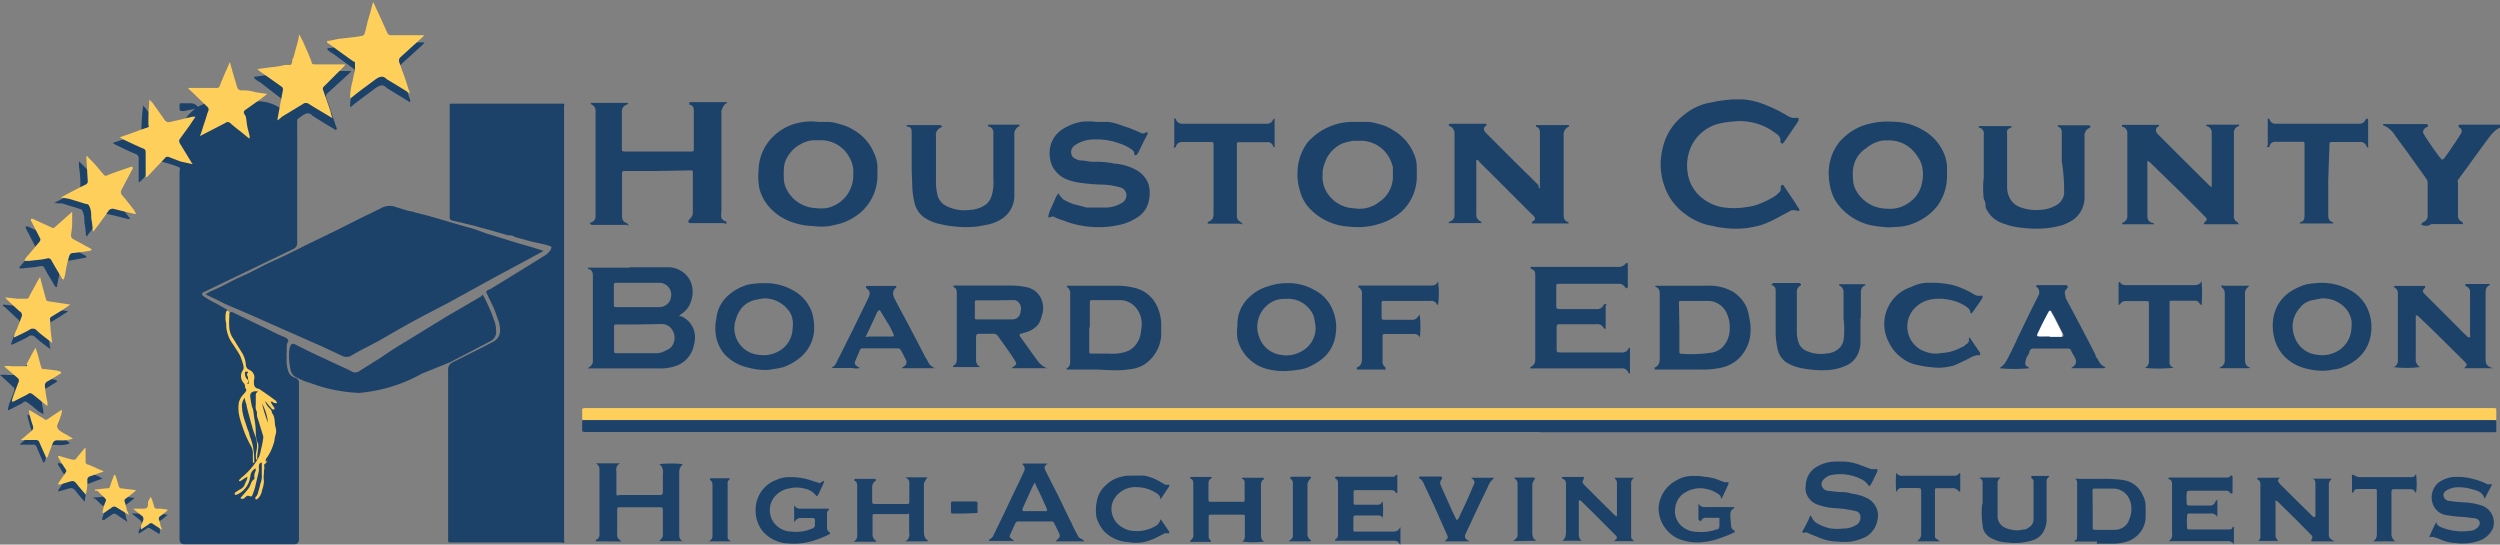 <svg xmlns="http://www.w3.org/2000/svg" viewBox="0 0 128.53 28">
  <rect x="0" y="0" width="128.53" height="28" fill="#808080" stroke="none"/>
  <rect x="0.27" width="128" height="28" fill="none"/>
  <path d="M7.34,5.42l.15.15.6.86a.3.3,0,0,0,.39.12L9,6.43l.57-.12h.16l-.3.44-.51.71a.18.18,0,0,0,0,.2l.61,1v.07m0,0h0l-.57-.23-.67-.2c-.09,0-.13,0-.17.08-.21.21-.41.42-.61.64a2.88,2.88,0,0,1-.29.3c-.1.09-.06,0-.09.06V8.18a.24.24,0,0,0-.17-.27c-.33-.13-.66-.3-1-.46l-.17-.1.68-.23.68-.25c.1,0,.11-.09.12-.17a11.17,11.17,0,0,1,.09-1.28Z" transform="translate(0 0)" fill="#1c4269"/>
  <path d="M2.78,10.44,4,9.8a.19.19,0,0,0,.13-.23,5,5,0,0,0-.07-1V8.29l.4.4L5,9.25a.17.17,0,0,0,.19,0C5.59,9.1,6,9,6.38,8.83h.1a.17.17,0,0,1,0,.1c-.18.36-.37.71-.56,1.06a.26.26,0,0,0,0,.27c.22.26.43.53.63.8l.15.2H6.58l-.75-.19L5.5,11a.24.24,0,0,0-.27.11c-.24.35-.49.68-.74,1v.06l-.07-.07h0a4.48,4.48,0,0,0-.08-.64c0-.21,0-.39-.08-.57s-.13-.13-.22-.17l-.84-.26Z" transform="translate(0 0)" fill="#1c4269"/>
  <path d="M3.44,11.25v.66a4.6,4.6,0,0,1-.06.52c0,.12,0,.17.13.23l.93.51c0,.09-.1.09-.17.1l-.71.13H3.47c-.25,0-.25.09-.32.33s-.09.35-.13.52-.06.33-.1.51c-.1,0-.13-.11-.17-.18-.16-.27-.33-.53-.47-.81a.16.16,0,0,0-.18-.09l-.3.05-.66.07H1v-.07s.07-.07.1-.11c.22-.26.44-.53.67-.79a.21.21,0,0,0,0-.24l-.44-.85a.17.17,0,0,1,0-.1h.09l.94.43h.2c.26-.24.53-.47.8-.7Z" transform="translate(0 0)" fill="#1c4269"/>
  <path d="M.16,15.66l.64.06h.46a.13.13,0,0,0,.12-.08l.47-.88.1-.17c.08.33.16.62.24.91a2.17,2.17,0,0,0,.07.24c0,.08.1.1.19.12L3.51,16,3,16.33l-.45.27c-.09,0-.09.11-.07.19a.42.42,0,0,1,0,.16,8.73,8.73,0,0,0,.11,1l-.24-.18a5.75,5.75,0,0,1-.54-.44.27.27,0,0,0-.39,0c-.25.14-.51.25-.77.38H.56l.15-.43L1,16.66a.21.21,0,0,0-.09-.25l-.68-.64h0A.08.08,0,0,1,.16,15.66Z" transform="translate(0 0)" fill="#1c4269"/>
  <path d="M2.94,19.62c-.24.14-.46.29-.7.42a.21.21,0,0,0-.13.24,5.86,5.86,0,0,0,.12.84v.18L2,21.16c-.17-.14-.35-.29-.53-.42s-.18-.13-.34,0l-.69.35H.41V21l.06-.23c.09-.23.18-.44.26-.67a.17.17,0,0,0-.06-.21l-.56-.52L0,19.28a1.27,1.27,0,0,1,.39,0H1a.16.16,0,0,0,.13-.11c.16-.28.3-.56.48-.85l.13.46c.05.17.09.36.15.53a.27.27,0,0,0,.16.1,1.67,1.67,0,0,1,.66.09.66.66,0,0,1,.2.06Z" transform="translate(0 0)" fill="#1c4269"/>
  <path d="M3.6,22.79a1.39,1.39,0,0,1-.64.09H2.74a.24.24,0,0,0-.15.09c-.09.18-.15.36-.22.54a1.13,1.13,0,0,1-.08.24.1.1,0,0,0-.08.06v-.07l-.35-.81a.17.17,0,0,0-.13-.07H1l.51-.43a.26.26,0,0,0,.09-.36h0c-.06-.2-.12-.4-.17-.6a.43.43,0,0,1,0-.16c.28.17.54.32.78.48h.17l.73-.49v.12a4.61,4.61,0,0,1-.2.63c-.08.18,0,.26.12.35S3.38,22.61,3.6,22.79Z" transform="translate(0 0)" fill="#1c4269"/>
  <path d="M5.27,24.6l-.73.27c-.07,0-.1.08-.1.17a5.39,5.39,0,0,1-.09.76c-.15-.18-.3-.35-.43-.52s-.2-.23-.46-.14L3,25.27H3V25.2l.32-.48c.1-.14.1-.14,0-.29s-.23-.37-.34-.55V23.8H3c.24.06.48.14.72.19,0,0,.11,0,.15-.07l.35-.43.11-.13v.7a.15.15,0,0,0,.12.17l.63.27Z" transform="translate(0 0)" fill="#1c4269"/>
  <path d="M6.55,26.83,6,26.46a.18.18,0,0,0-.25,0l-.39.27h-.1a.17.17,0,0,1,0-.1c.06-.18.12-.35.17-.54A.17.17,0,0,0,5.31,26c-.07,0-.28-.24-.43-.37H4.81v-.06a1.75,1.75,0,0,0,.55-.06c.19-.06.2,0,.26-.2a3.63,3.63,0,0,1,.15-.39.28.28,0,0,1,.09-.1c.06.19.12.38.17.56a.16.16,0,0,0,.15.13l.73.09a.86.86,0,0,1-.14.13l-.4.31c-.06,0-.06.08,0,.16a1.81,1.81,0,0,1,.11.42C6.52,26.71,6.52,26.74,6.55,26.83Z" transform="translate(0 0)" fill="#1c4269"/>
  <path d="M8.2,27.46l-.49-.3a.11.11,0,0,0-.14,0l0,0-.44.28v-.15A1.64,1.64,0,0,0,7.27,27a.22.22,0,0,0-.07-.26l-.43-.34h.5c.19,0,.22,0,.28-.2a.17.17,0,0,1,0-.1l.15-.3c.06.17.12.33.16.49a.14.14,0,0,0,.16.12h.25l.35.06c-.15.12-.27.23-.39.31s-.12.11-.07.22a1.63,1.63,0,0,1,.07.3Z" transform="translate(0 0)" fill="#1c4269"/>
  <path d="M21.07,5.25l-1.19-.73h0c-.19-.21-.36-.13-.56,0-.42.32-.86.62-1.31,1a1.22,1.22,0,0,1,0-.27,3.6,3.6,0,0,1,.12-.64A5.09,5.09,0,0,1,18.27,4V3.65a.21.21,0,0,0-.08-.11c-.35-.26-.71-.51-1.05-.77a1.61,1.61,0,0,1-.3-.21V2.47s.06,0,.1,0l.47-.07.7-.08.54-.07a.2.2,0,0,0,.11-.11q.09-.3.15-.6l.18-.61a2.62,2.62,0,0,1,.12-.46c.13.3.26.57.38.83s.23.52.35.77a.19.19,0,0,0,.2.11h1.69l-.11.13-1.1,1a.22.22,0,0,0-.08.24c.07.22.16.45.24.68s.16.46.23.7a2,2,0,0,1,.08.22S21.09,5.25,21.07,5.25Z" transform="translate(0 0)" fill="#1c4269"/>
  <path d="M17.27,6.69c-.4-.24-.8-.48-1.19-.73h0c-.19-.21-.36-.14-.56,0-.42.32-.86.62-1.31,1a1.22,1.22,0,0,1,0-.27A3.6,3.6,0,0,1,14.33,6l.12-.53a2,2,0,0,0,0-.35A.15.15,0,0,0,14.37,5l-1-.77a1.61,1.61,0,0,1-.3-.21V3.94s.06,0,.09,0l.47-.07.71-.08.53-.07A.22.22,0,0,0,15,3.61c.06-.2.1-.4.15-.6s.11-.41.17-.61.08-.28.12-.46l.38.83.35.77a.2.2,0,0,0,.21.11h1.68l-.11.13-1.1,1a.22.22,0,0,0-.08.24c.08.22.17.45.24.68s.16.46.23.7a2,2,0,0,1,.08.22Z" transform="translate(0 0)" fill="#1c4269"/>
  <path d="M12,16.15l-.44-.24a7.14,7.14,0,0,0,0,2.26L12,21l-.23,2.88L11.44,26l2.19.62,1.2-1.89.3-4.59L12.84,17.9Z" transform="translate(0 0)" fill="#fecf5b"/>
  <path d="M13.66,23.74a.3.3,0,0,1,.09-.25,2.48,2.48,0,0,0,.3-.63c.08-.22.06-.32.11-.48a.66.66,0,0,0,0-.44c-.06-.24,0-.5-.18-.71,0-.14-.1-.21-.18-.3a.76.76,0,0,1-.17-.32h0c.1.12.2.25.31.37a.23.23,0,0,0,.07.07h.1s0-.06,0-.08a2.14,2.14,0,0,1-.2-.32H14s.07.07.11.07a.33.33,0,0,0,.14,0,.75.75,0,0,0-.07-.12c-.25-.18-.49-.36-.75-.53a.51.51,0,0,0-.16-.09.24.24,0,0,1-.21-.26.61.61,0,0,1,0-.19.42.42,0,0,0-.23-.51h0a.29.29,0,0,1-.19-.27,1.39,1.39,0,0,0-.24-.68L12,17.42a1.09,1.09,0,0,1-.21-.55,4.18,4.18,0,0,1,0-.61v-.12c0-.11.08-.12.18-.08l1.76.85c.27.14.53.27.8.38a.61.61,0,0,1,.26.15.12.12,0,0,1,0,.16.59.59,0,0,0-.05.19v.32a1.22,1.22,0,0,0,0,.27,1.5,1.5,0,0,0,0,.3,1.57,1.57,0,0,0,.09.43.5.5,0,0,0,.34.31.27.27,0,0,1,.2.29v8c0,.19-.07.27-.27.27H9.52c-.22,0-.29-.07-.29-.3V8.89c0-.19,0-.18.17-.12l1.11.41h.07c.1,0,.13,0,.09-.13l-.15-.26-.61-1c-.07-.11-.07-.12.05-.18l.71-.37.84-.44c.17-.09.18-.1.32,0,.33.26.65.54,1,.8l.44.45.12.05V7.92a.17.17,0,0,0,0-.1c-.06-.28-.13-.56-.18-.84s0-.33-.08-.5A4.54,4.54,0,0,0,13,6c0-.08,0-.1.07-.13s.25-.19.38-.28l.26-.17a.22.22,0,0,1,.16,0l.07.07v.07l-.12.63a.74.74,0,0,1-.07.38,1.26,1.26,0,0,0-.08.43c0,.14,0,.09,0,.13h.1l1.29-.92h.07a.12.12,0,0,1,0-.15.11.11,0,0,1,.15,0v6.41a.33.33,0,0,1-.2.33l-2.26,1.09L10.51,15c-.17.08-.17.14,0,.26a4.71,4.71,0,0,0,.62.35l.5.29c.06,0,.06.06,0,.11a1.34,1.34,0,0,0,0,.63v.15a1.8,1.8,0,0,0,.37.94c.11.18.24.36.34.55a3.05,3.05,0,0,1,.17.51.37.37,0,0,1,0,.21.53.53,0,0,0,0,.67.31.31,0,0,1,.09.26h0c.14.15,0,.24-.07.33a1,1,0,0,0-.25.43,1.88,1.88,0,0,0,0,.58,3.59,3.59,0,0,0,.12.47c.07.22.15.45.24.66a5.85,5.85,0,0,0,.28.56.76.76,0,0,1,.08.39v.44h.07a.71.71,0,0,0,0-.15,3.84,3.84,0,0,0-.08-.76,3.53,3.53,0,0,0-.15-.46,1.28,1.28,0,0,0-.11-.35l-.19-.58a3.15,3.15,0,0,1-.09-.42V21a.69.69,0,0,1,.13-.55,1.21,1.21,0,0,0,.09.34c0,.1.11.47.17.7s.06.24.1.36a4.68,4.68,0,0,0,.17.53,1.33,1.33,0,0,1,.06.86,1.27,1.27,0,0,0,0,.39v0h.05a.38.38,0,0,0,0-.15l.06-.48v-.16a1.56,1.56,0,0,1-.13-.64,3.7,3.7,0,0,0-.07-.66,3.64,3.64,0,0,1-.05-.74.21.21,0,0,1,0-.11,2.9,2.9,0,0,0,.16.61c.05.21.13.41.19.63l.15.49a.24.24,0,0,1,0,.12,3.82,3.82,0,0,1-.11.55,1.62,1.62,0,0,1-.12.43,3.53,3.53,0,0,1-.63.81c-.09.1-.21.18-.31.28l-.07.07v.05a.09.09,0,0,0,.07,0l.22-.14.14-.08c0,.14-.09.27-.14.4a.43.43,0,0,1-.22.24,2.9,2.9,0,0,0-.29.19v.1s.06,0,.08,0a1.16,1.16,0,0,0,.68-.75l.06-.31a.5.5,0,0,1,.25-.3.33.33,0,0,1,0,.14.54.54,0,0,0-.06.33v.08c-.18.1-.18.3-.28.45a4.82,4.82,0,0,1-.36.43l-.08.1a.15.15,0,0,0,.2,0l.14-.12h.07c.07,0,.13.08.19,0a3.57,3.57,0,0,0,.16-.46c.06-.28.13-.54.19-.82v-.18c0-.12,0-.22.15-.25v.65a.89.89,0,0,1-.07.42,3.74,3.74,0,0,1-.12.45.4.4,0,0,1-.14.26v.11h.09a.75.75,0,0,0,.25-.46,1.58,1.58,0,0,0,.1-.48,1.15,1.15,0,0,1,0-.37v-.17a.48.48,0,0,0,0-.29C13.79,23.69,13.79,23.69,13.66,23.74Z" transform="translate(0 0)" fill="#1c4269"/>
  <path d="M9.21,7.21a2,2,0,0,1,2-2h2.06a2,2,0,0,1,2,2V8.29a2,2,0,0,1-2,2H11.21a2,2,0,0,1-2-2Z" transform="translate(0 0)" fill="#1c4269"/>
  <path d="M79.14,21.6H30.2c-.28,0-.27,0-.27-.13v-.42s0-.07.13-.07h98c.33,0,.27,0,.28.14v.41c0,.07,0,.07-.13.07Z" transform="translate(0 0)" fill="#fecf5b"/>
  <path d="M79.14,22.21H30.2c-.28,0-.27,0-.27-.13v-.41c0-.05,0-.07.13-.07h98c.33,0,.27,0,.28.14v.41c0,.06,0,.07-.13.07H79.14Z" transform="translate(0 0)" fill="#1c4269"/>
  <path d="M29,27.66V5.42A.08.08,0,0,0,29,5.33h-5.8c-.06,0-.08,0-.08.08v5.7c0,.15,0,.19.14.23l.26.06.9.22.32.09.41.11.39.11.58.17a.57.57,0,0,1,.37.09l.87.24.69.15h0l.21.07s.09,0,.09.08a.48.48,0,0,1-.13.23,1,1,0,0,1-.25.2l-.16.1h0l-1,.62-1.63,1A.23.23,0,0,0,25,15c0,.06.06.14.09.22s.21.42.3.63.18.48.26.72a1.52,1.52,0,0,1,.06.42.64.64,0,0,1-.32.56c-.36.19-.72.38-1.09.56l-1,.5a.42.42,0,0,0-.26.45v8.71c0,.09,0,.12.13.12h5.68C29.07,27.91,29,28,29,27.66Z" transform="translate(0 0)" fill="#1c4269"/>
  <path d="M10.56,15.13l.26-.15c.38-.15.73-.34,1.1-.53s.51-.24.77-.36l1-.51,1-.46c.34-.17.69-.34,1-.5l1.67-.81,1.11-.56,1.11-.54a.92.92,0,0,1,.56-.12,1.11,1.11,0,0,1,.26.07l.59.18a1.89,1.89,0,0,1,.38.09l.59.15.67.19.6.18.56.16.6.17L25,12l.56.17.57.18.59.18.57.16.66.21-2.65,1.43-2.2,1.21c-.54.29-1.09.56-1.62.85-.69.37-1.36.76-2,1.13-.48.26-1,.51-1.45.78a.47.47,0,0,1-.43,0l-1.09-.51-1.91-.84-1.69-.75-1.35-.58C11.21,15.44,10.9,15.29,10.56,15.13Z" transform="translate(0 0)" fill="#1c4269"/>
  <path d="M33.82,8.79H32.2c-.22,0-.22,0-.22.23v2c0,.2,0,.37.25.45l.07.09c.07.09-.07,0-.1,0H30.44a.12.12,0,0,1-.1-.06c0-.06,0-.06.07-.07a.34.34,0,0,0,.21-.34V5.71a.34.34,0,0,0-.22-.34.1.1,0,0,0-.06-.08h1.95s0,.09-.09.1a.35.35,0,0,0-.23.35V7.62c0,.12,0,.17.16.17h3.33c.21,0,.21,0,.21-.2V5.75c0-.17,0-.33-.23-.37l0-.07c0-.07,0-.06.09-.06h1.87a.46.46,0,0,1-.12.1.79.79,0,0,0-.19.36.24.24,0,0,0,0,.12v5.05a.91.91,0,0,0,0,.33.35.35,0,0,0,.18.16.07.07,0,0,1,.07.1c0,.1-.07,0-.11,0H35.46a.13.13,0,0,1-.07-.06s0-.07,0-.07.23-.2.23-.39V8.93c0-.17,0-.17-.16-.17Z" transform="translate(0 0)" fill="#1c4269"/>
  <path d="M89.1,5.11h.49a3.42,3.42,0,0,1,.9.18,7.17,7.17,0,0,1,1.4.66.81.81,0,0,0,.27.11h.31v.13a1.64,1.64,0,0,1-.14.22l-.59.87s-.09.11-.11.11a.13.13,0,0,1-.09-.16c0-.23-.17-.32-.32-.43a3,3,0,0,0-1.49-.56,2.26,2.26,0,0,0-.52,0,4.79,4.79,0,0,0-.76.1,2.13,2.13,0,0,0-.8.35,2.17,2.17,0,0,0-.77,1,2.41,2.41,0,0,0-.11,1.22,2,2,0,0,0,.7,1.24,2.34,2.34,0,0,0,1,.49,3.83,3.83,0,0,0,1.35,0,2.53,2.53,0,0,0,.76-.21,4.65,4.65,0,0,0,.63-.32,1.64,1.64,0,0,0,.25-.21.22.22,0,0,0,.09-.22c0-.07,0-.16.08-.17s.09.06.12.11l.47.69.22.35a.21.21,0,0,1,.06.1.11.11,0,0,1,0,.08h-.08s-.24-.08-.37,0l-.75.4a4.59,4.59,0,0,1-.79.34c-.21.06-.44.1-.66.14a4.9,4.9,0,0,1-1.21,0,4.1,4.1,0,0,1-.61-.11,2.52,2.52,0,0,1-.54-.14,3.07,3.07,0,0,1-.76-.4,3,3,0,0,1-.8-.79,2.91,2.91,0,0,1-.37-.75,3.33,3.33,0,0,1-.18-1.25,4.14,4.14,0,0,1,.17-.92,3,3,0,0,1,1.06-1.48,3,3,0,0,1,1-.53c.21-.06.42-.09.63-.14A8.08,8.08,0,0,1,89.1,5.11Z" transform="translate(0 0)" fill="#1c4269"/>
  <path d="M15.13,19.34a3.49,3.49,0,0,0,.82.35,8.08,8.08,0,0,0,2.52.51,8.06,8.06,0,0,0,3.24-1l1.41-.57s1.42-.73,2.11-1.1a.52.52,0,0,0,.27-.36.81.81,0,0,0,0-.22,1.27,1.27,0,0,0-.09-.47c-.06-.14-.08-.23-.14-.38-.13-.31-.23-.53-.36-.79s-.09-.12-.21-.05l-1.72,1-1.79,1.1c-.53.32-1.05.63-1.57,1l-1.15.72a.36.36,0,0,1-.42,0,4,4,0,0,0-.42-.2L16,18.12l-.84-.42a.16.16,0,0,0-.22.05v0a1.34,1.34,0,0,0-.07.27,3.38,3.38,0,0,0,.07,1A.57.57,0,0,0,15.13,19.34Z" transform="translate(0 0)" fill="#1c4269"/>
  <path d="M32.37,13.74h2a1.27,1.27,0,0,1,1.15.77,1.44,1.44,0,0,1,0,1,1.19,1.19,0,0,1-.52.65.39.39,0,0,0-.08.1l.1,0a1.17,1.17,0,0,1,.66.73,1.26,1.26,0,0,1,0,.72,1.42,1.42,0,0,1-.29.65,1.38,1.38,0,0,1-.58.43,2.44,2.44,0,0,1-1,.15H30.22l.12-.1a.33.33,0,0,0,.14-.24V14.24c0-.18,0-.33-.2-.41s0,0-.06-.07h2.16Zm.47,2.94H31.73c-.15,0-.16,0-.16.17V18c0,.14,0,.16.16.16h2.06a1.19,1.19,0,0,0,.48-.16.59.59,0,0,0,.38-.43.73.73,0,0,0-.09-.61.61.61,0,0,0-.56-.3Zm0-.89h1.07a.65.65,0,0,0,.4-.16.52.52,0,0,0,.18-.33.6.6,0,0,0-.14-.56.62.62,0,0,0-.48-.2H31.72c-.14,0-.16,0-.16.16v.92c0,.15,0,.17.17.17Z" transform="translate(0 0)" fill="#1c4269"/>
  <path d="M110.76,11.53H109.1s0-.07.05-.09a.35.35,0,0,0,.22-.37V6.89a.34.34,0,0,0-.2-.36h-.07V6.42H111a.09.09,0,0,1,0,.07c-.23.09-.18.29-.05.42l1,1,1.66,1.65h0l.1.06V6.81a.33.33,0,0,0-.21-.31.07.07,0,0,1-.07-.09h1.7s0,.07-.06.08a.36.36,0,0,0-.22.38v4.21a.32.32,0,0,0,.2.35.12.12,0,0,0,.08.1h-1.82v-.07h0c.19-.17.19-.19,0-.38l-1-1-1.27-1.24c-.19-.18-.36-.36-.55-.53,0,0-.06-.06-.09,0s0,0,0,.08V11c0,.21,0,.39.26.46C110.69,11.44,110.71,11.48,110.76,11.53Z" transform="translate(0 0)" fill="#1c4269"/>
  <path d="M79.17,9.7V6.88c0-.17,0-.3-.2-.37h0V6.43h1.69a.11.11,0,0,1,0,.08.44.44,0,0,0-.27.47v4c0,.19,0,.38.25.44h0v.07H78.76l0-.06c0-.06.18-.09.16-.19a.41.41,0,0,0-.15-.21l-2-2-.72-.71L76,8.23H75.9V11a.36.36,0,0,0,.22.38l.06.09H74.46a.28.28,0,0,1,.1-.09.33.33,0,0,0,.22-.35V6.86a.4.4,0,0,0-.26-.38l-.06-.06.09-.06h1.87v.09h0c-.17.12-.18.22,0,.41l1.5,1.5c.4.39.8.78,1.19,1.18C79.07,9.61,79.11,9.63,79.17,9.7Z" transform="translate(0 0)" fill="#1c4269"/>
  <path d="M42.09,6.27h.58a3,3,0,0,1,.5.11,2.34,2.34,0,0,1,.71.3,2.43,2.43,0,0,1,1.06,1.2,1.75,1.75,0,0,1,.17.67v.37A2.51,2.51,0,0,1,44,11.11a2.91,2.91,0,0,1-.75.37c-.19.06-.39.09-.58.14a3.32,3.32,0,0,1-.89,0,3.39,3.39,0,0,1-1-.18,2.78,2.78,0,0,1-1.27-.84,2.33,2.33,0,0,1-.46-.88A3,3,0,0,1,39,8.78a2.47,2.47,0,0,1,.69-1.7,2.69,2.69,0,0,1,1-.66A3,3,0,0,1,42.09,6.27Zm1.78,2.66a1.37,1.37,0,0,0-.14-.72,1.68,1.68,0,0,0-1.42-1h-.45a1.41,1.41,0,0,0-.67.19,1.54,1.54,0,0,0-.62.54,1.3,1.3,0,0,0-.27.75,4.34,4.34,0,0,0,0,.51,1.22,1.22,0,0,0,.09.42,1.76,1.76,0,0,0,1.55,1.08,2.44,2.44,0,0,0,.54,0A1.71,1.71,0,0,0,43.87,9Z" transform="translate(0 0)" fill="#1c4269"/>
  <path d="M69.83,6.27h.58a3.11,3.11,0,0,1,.49.11,2.18,2.18,0,0,1,.7.3,2.52,2.52,0,0,1,1.08,1.2,1.73,1.73,0,0,1,.16.67c0,.16,0,.33,0,.49A2.46,2.46,0,0,1,72,10.93a3.11,3.11,0,0,1-1,.55,3.69,3.69,0,0,1-1.65.17,3,3,0,0,1-2.08-1,2.1,2.1,0,0,1-.44-.85,2.81,2.81,0,0,1-.12-1,2.65,2.65,0,0,1,.5-1.46,3.11,3.11,0,0,1,2.54-1.07ZM71.61,9V8.59a2.06,2.06,0,0,0-.12-.35,1.68,1.68,0,0,0-1.43-1h-.51a3.43,3.43,0,0,0-.46.11,1.49,1.49,0,0,0-.51.31,1.59,1.59,0,0,0-.47.72A1.54,1.54,0,0,0,68,8.8V9a.81.81,0,0,0,0,.22,1.58,1.58,0,0,0,.09.42,1.72,1.72,0,0,0,1.54,1.07,1.69,1.69,0,0,0,.55,0,1.66,1.66,0,0,0,.76-.35A1.56,1.56,0,0,0,71.61,9Z" transform="translate(0 0)" fill="#1c4269"/>
  <path d="M97.09,11.69a8.08,8.08,0,0,1-.86-.1,3,3,0,0,1-1.08-.46,2.89,2.89,0,0,1-.74-.74,2.3,2.3,0,0,1-.27-.6,3.34,3.34,0,0,1-.12-1,2.55,2.55,0,0,1,.54-1.48,3,3,0,0,1,1.21-.85,3.93,3.93,0,0,1,1.56-.2,3,3,0,0,1,1.52.42,2.49,2.49,0,0,1,1.09,1.2,2,2,0,0,1,.16.69V9a2.62,2.62,0,0,1-.49,1.58,2.77,2.77,0,0,1-1,.8,2.5,2.5,0,0,1-1,.28Zm0-4.47a1.42,1.42,0,0,0-.76.15,2.11,2.11,0,0,0-.4.26,1.47,1.47,0,0,0-.66,1.07,2.44,2.44,0,0,0,0,.54,1.22,1.22,0,0,0,.09.42,1.81,1.81,0,0,0,1.49,1.06,2.62,2.62,0,0,0,.56,0,1.62,1.62,0,0,0,.73-.3,1.55,1.55,0,0,0,.67-1,2,2,0,0,0,0-.91A1.5,1.5,0,0,0,98.55,8,1.7,1.7,0,0,0,97,7.22Z" transform="translate(0 0)" fill="#1c4269"/>
  <path d="M56.37,6.27H57a2.47,2.47,0,0,1,.47.11l.67.23.38.16a.92.92,0,0,0,.23.09.19.19,0,0,0,.16-.06H59s0,.06,0,.09c-.17.32-.33.65-.5,1,0,0-.07.09-.11.09s-.08,0-.08-.11-.11-.17-.18-.22a2.34,2.34,0,0,0-.62-.29,3.32,3.32,0,0,0-1.29-.19,1.71,1.71,0,0,0-1,.33.42.42,0,0,0-.07.57.62.62,0,0,0,.17.11.67.67,0,0,0,.24.07c.21,0,.41.06.62.07a4.71,4.71,0,0,1,1.12.09,2.79,2.79,0,0,1,1.12.33,1.35,1.35,0,0,1,.63.74,1.72,1.72,0,0,1,0,.9,1.3,1.3,0,0,1-.6.81,2.61,2.61,0,0,1-.84.36,5,5,0,0,1-2.72-.13c-.21-.09-.43-.14-.64-.24a.22.22,0,0,0-.27,0h-.08v-.09a2.58,2.58,0,0,1,.08-.26l.33-.74h0s.08-.13.12-.14,0,.09.08.14.1.14.17.17a2.86,2.86,0,0,0,.47.22l.71.19h1a1.59,1.59,0,0,0,.77-.21.49.49,0,0,0,.28-.36.43.43,0,0,0-.33-.47,3.75,3.75,0,0,0-.94-.14,8.42,8.42,0,0,1-1-.08,3,3,0,0,1-.83-.2,1.46,1.46,0,0,1-.69-.63,1.64,1.64,0,0,1-.13-1,1.42,1.42,0,0,1,.64-.94,2.77,2.77,0,0,1,.91-.37A3,3,0,0,1,56.37,6.27Z" transform="translate(0 0)" fill="#1c4269"/>
  <path d="M106,8.3V6.89c0-.17,0-.31-.2-.38h0a.09.09,0,0,1,0-.07h1.61l.08.07-.06.06a.44.44,0,0,0-.26.44v3.12a1.41,1.41,0,0,1-.6,1.18,3.16,3.16,0,0,1-.52.26,4.5,4.5,0,0,1-.73.15,5.4,5.4,0,0,1-1.27,0,3.77,3.77,0,0,1-1.28-.32,1.44,1.44,0,0,1-.69-.75.75.75,0,0,0-.09-.43,4.49,4.49,0,0,1,0-1.1V6.91a.31.31,0,0,0-.19-.34h-.06a.14.14,0,0,1,0-.09h1.67a0,0,0,0,1,0,0,.06.06,0,0,1,0,.06c-.07.06-.18.07-.22.18a.67.67,0,0,0,0,.2V9.59a1.19,1.19,0,0,0,.25.77,1,1,0,0,0,.42.29,2.27,2.27,0,0,0,1,.14,1.82,1.82,0,0,0,.91-.27.81.81,0,0,0,.35-.55A9.32,9.32,0,0,0,106,8.3Z" transform="translate(0 0)" fill="#1c4269"/>
  <path d="M46.87,8.3V6.83c0-.15,0-.27-.18-.32h-.07a.11.11,0,0,1,0-.08h1.73l.09.07-.07.06a.4.4,0,0,0-.25.43V9.25a3,3,0,0,0,.08.78.84.84,0,0,0,.47.57,2.11,2.11,0,0,0,1.21.19,1.53,1.53,0,0,0,.77-.25A.91.91,0,0,0,51,10a2.33,2.33,0,0,0,.07-.79V6.86a.33.33,0,0,0-.2-.35h-.06a.08.08,0,0,1,0-.1l0,0h1.61a0,0,0,0,1,0,.07.45.45,0,0,0-.27.48v3.11a1.41,1.41,0,0,1-.61,1.16,2.24,2.24,0,0,1-.54.26c-.23.07-.47.1-.71.15a5.23,5.23,0,0,1-1.25,0,4.64,4.64,0,0,1-.65-.11,2.08,2.08,0,0,1-.65-.22,1.27,1.27,0,0,1-.72-.87,4.21,4.21,0,0,1-.12-1C46.88,9.11,46.87,8.7,46.87,8.3Z" transform="translate(0 0)" fill="#1c4269"/>
  <path d="M81,13.72h2.17a.45.45,0,0,0,.43-.2.11.11,0,0,0,.09,0c0-.05,0,.07,0,.09v1.12a.13.13,0,0,1-.06.1l-.08-.06a.36.36,0,0,0-.34-.18h-3c-.2,0-.2,0-.2.21v.88c0,.17,0,.21.21.21h1.84a.39.39,0,0,0,.38-.19s0-.09.11-.06,0,.06,0,.1v1.17s-.08,0-.11-.06a.35.35,0,0,0-.36-.18H80.22c-.15,0-.19,0-.19.2V17.9c0,.2,0,.22.21.22h3.12a.35.35,0,0,0,.35-.17s0-.05.09-.08V19.2s-.08,0-.09-.05a.33.33,0,0,0-.37-.21H78.69s-.06,0,0-.06.11-.07.15-.12a.37.37,0,0,0,.09-.27V14.17c0-.15,0-.27-.18-.33a.09.09,0,0,1-.06-.06v-.06Z" transform="translate(0 0)" fill="#1c4269"/>
  <path d="M53.79,18.93H52l.15-.11c.1-.07.12-.13.06-.23s-.22-.35-.34-.52l-.52-.73a.31.31,0,0,0-.33-.18h-.6c-.2,0-.24,0-.24.23V18.5a.39.39,0,0,0,.22.37H49s0-.06,0-.06c.23-.11.19-.32.19-.52V15.1c0-.15,0-.27-.17-.34v-.08h2.92a3.81,3.81,0,0,1,.75.07,1.05,1.05,0,0,1,.88.71,1.2,1.2,0,0,1,0,.75,1.82,1.82,0,0,1-.17.44,1.22,1.22,0,0,1-.59.41l-.29.09c-.11,0-.13.08-.06.17.28.39.56.79.85,1.18a1.13,1.13,0,0,0,.56.45ZM51.2,15.44h-.93c-.13,0-.15,0-.15.14v.7c0,.13,0,.14.14.14H52a.43.43,0,0,0,.47-.37V16a.45.45,0,0,0-.29-.57l-.14,0Z" transform="translate(0 0)" fill="#1c4269"/>
  <path d="M56.41,19H54.84v-.06c.2-.1.18-.29.18-.47V15.12a.37.37,0,0,0-.16-.36v-.07h2.62a3.66,3.66,0,0,1,.93.13,1.69,1.69,0,0,1,1.09.95,2.29,2.29,0,0,1,.2,1v.48a1.94,1.94,0,0,1-.84,1.47,1.69,1.69,0,0,1-.61.24,5.2,5.2,0,0,1-1.18.07ZM56,16.86V18c0,.18,0,.18.18.18H57a2.39,2.39,0,0,0,.8-.07,1.23,1.23,0,0,0,.4-.19,1.26,1.26,0,0,0,.46-.9,1.65,1.65,0,0,0,0-.7,1.35,1.35,0,0,0-.2-.42,1.07,1.07,0,0,0-.9-.47H56.19c-.15,0-.16,0-.16.16,0,.41,0,.81,0,1.22Z" transform="translate(0 0)" fill="#1c4269"/>
  <path d="M128.18,18.93h-1.5c.18-.17.18-.19,0-.37L125,16.9l-.64-.61-.09-.07h-.07v2.2a.44.44,0,0,0,.22.45h0a5.62,5.62,0,0,1-1.42,0h.09a.37.37,0,0,0,.19-.33V15.11a.35.35,0,0,0-.21-.35h0s0-.06.06-.06h1.55a.11.11,0,0,1,0,.08c-.15.18-.16.2,0,.36l1.69,1.69c.17.18.34.34.52.51h.1a.17.17,0,0,0,0-.1V15a.29.29,0,0,0-.2-.28l-.06-.06s0-.05.08-.06H128a.06.06,0,0,1,0,.06c-.19.08-.21.23-.21.4V18.4c0,.2,0,.37.22.47S128.15,18.89,128.18,18.93Z" transform="translate(0 0)" fill="#1c4269"/>
  <path d="M85.06,18.9c.22-.08.27-.25.27-.47V15.16c0-.19,0-.34-.22-.41h0v-.06h2.66A2.49,2.49,0,0,1,89.1,15a1.89,1.89,0,0,1,.7.81,3.2,3.2,0,0,1,.15.61A2.08,2.08,0,0,1,90,17a2,2,0,0,1-.74,1.55,1.91,1.91,0,0,1-.75.35A4.72,4.72,0,0,1,87.4,19H85.07A.31.31,0,0,0,85.06,18.9Zm1.28-2.09v1.24c0,.07,0,.15.11.14a7.22,7.22,0,0,0,1.61-.07,1.11,1.11,0,0,0,.48-.25,1.39,1.39,0,0,0,.39-1,1.62,1.62,0,0,0-.11-.65,1.07,1.07,0,0,0-1-.75H86.47c-.15,0-.15,0-.15.15Z" transform="translate(0 0)" fill="#1c4269"/>
  <path d="M66.09,14.56a2.7,2.7,0,0,1,1.47.34,2,2,0,0,1,1,1.15,2.28,2.28,0,0,1,.11,1.13,1.93,1.93,0,0,1-.81,1.36,3.64,3.64,0,0,1-.7.38,2.71,2.71,0,0,1-.41.09,5.32,5.32,0,0,1-.56.06,3.15,3.15,0,0,1-.92-.07,2.12,2.12,0,0,1-1.65-1.57,2.73,2.73,0,0,1,0-.7,1.88,1.88,0,0,1,.65-1.49,2.27,2.27,0,0,1,1-.54A2.52,2.52,0,0,1,66.09,14.56Zm0,.81a1.27,1.27,0,0,0-.82.23,1.46,1.46,0,0,0-.54,1.71,1.38,1.38,0,0,0,1.16.94,1.5,1.5,0,0,0,.91-.13,1.38,1.38,0,0,0,.84-1.24,3.11,3.11,0,0,0-.06-.44,1,1,0,0,0-.24-.53,1.41,1.41,0,0,0-1.27-.54Z" transform="translate(0 0)" fill="#1c4269"/>
  <path d="M39.27,14.56a2.8,2.8,0,0,1,1.47.35,2.07,2.07,0,0,1,1,1.14,2.59,2.59,0,0,1,.11,1A2,2,0,0,1,41,18.49a2.86,2.86,0,0,1-.71.38,3,3,0,0,1-.43.09l-.39.06a3.38,3.38,0,0,1-1-.12,2.32,2.32,0,0,1-1.24-.71,2,2,0,0,1-.4-.82,2.41,2.41,0,0,1,0-1,1.79,1.79,0,0,1,.61-1.18,2.46,2.46,0,0,1,1-.55A3.47,3.47,0,0,1,39.27,14.56Zm0,.78a4.35,4.35,0,0,0-.52.1,1.22,1.22,0,0,0-.63.41,1.58,1.58,0,0,0-.29.58A1.37,1.37,0,0,0,39,18.24a1.57,1.57,0,0,0,.91-.12,1.38,1.38,0,0,0,.84-1.24,1.55,1.55,0,0,0,0-.43,1,1,0,0,0-.25-.54,1.54,1.54,0,0,0-1.16-.57Z" transform="translate(0 0)" fill="#1c4269"/>
  <path d="M119.36,14.54a3,3,0,0,1,1.43.36,2,2,0,0,1,1,1.15,2.29,2.29,0,0,1,.11,1.07,2,2,0,0,1-.84,1.43,2.83,2.83,0,0,1-.69.36,1.57,1.57,0,0,1-.43.09,2.07,2.07,0,0,1-.5.06,3.19,3.19,0,0,1-.87-.11,2.37,2.37,0,0,1-.81-.36,2.07,2.07,0,0,1-.77-1,2.53,2.53,0,0,1-.12-1.19,2,2,0,0,1,.89-1.41,3,3,0,0,1,.85-.38A6.34,6.34,0,0,1,119.36,14.54Zm0,.8-.51.1a1,1,0,0,0-.59.37,1.42,1.42,0,0,0-.29,1.51,1.36,1.36,0,0,0,1.17.92,1.54,1.54,0,0,0,.9-.12,1.42,1.42,0,0,0,.85-1.22,1.73,1.73,0,0,0,0-.45,1.34,1.34,0,0,0-.25-.54,1.56,1.56,0,0,0-1.26-.57Z" transform="translate(0 0)" fill="#1c4269"/>
  <path d="M124.46,11.53c.07-.06.1-.1.13-.11a.35.35,0,0,0,.22-.37V9.41a.38.38,0,0,0-.09-.25l-1-1.4c-.19-.26-.39-.52-.58-.79a1.27,1.27,0,0,0-.55-.5.07.07,0,0,1-.07-.09h2.24a.13.13,0,0,1,.07.06V6.5s-.21.09-.24.21a.17.17,0,0,0,0,.14,4.32,4.32,0,0,0,.34.53c.15.24.32.46.49.69l.09.1c0,.08.09,0,.13,0,.17-.23.33-.46.49-.7s.25-.37.37-.57a.23.23,0,0,0,0-.31l0,0h0s-.13-.06-.1-.13.1-.05.15-.05h2l.06.05v.07c-.4.14-.6.49-.84.8l-.67.92c-.24.34-.5.68-.73,1a.17.17,0,0,0,0,.14V11.1a.33.33,0,0,0,.16.28l.09.06v.08h-1.62A.47.47,0,0,1,124.46,11.53Z" transform="translate(0 0)" fill="#1c4269"/>
  <path d="M63.59,9.28v1.79a.34.34,0,0,0,.21.35l.07.08c.07.08-.07,0-.11,0H62.09v-.06l.06-.06c.2-.06.24-.21.24-.39V7.49c0-.19,0-.19-.19-.19H60.81a.33.33,0,0,0-.35.21.07.07,0,0,1-.09.07c-.09,0,0-.06,0-.1V6.18a.14.14,0,0,1,0-.09c.05,0,.07,0,.09.06a.33.33,0,0,0,.35.21h4.3a.32.32,0,0,0,.34-.21l.08-.06V7.48a.17.17,0,0,1,0,.1.27.27,0,0,1-.08-.07.29.29,0,0,0-.33-.2H63.76c-.17,0-.17,0-.17.16Z" transform="translate(0 0)" fill="#1c4269"/>
  <path d="M119.7,9.24V11c0,.19,0,.36.25.43h0a.06.06,0,0,1,0,.06h-1.68s-.07,0,0-.08h0c.18,0,.21-.18.21-.35V7.46c0-.17,0-.17-.17-.17H117a.28.28,0,0,0-.31.21s0,.08-.1.06,0-.06,0-.09V6.09s.08,0,.1.07a.3.3,0,0,0,.31.2h4.29a.34.34,0,0,0,.33-.21l.07-.07s.06.06.06.09V7.49a.11.11,0,0,1,0,.09c-.05,0-.07,0-.08-.06a.34.34,0,0,0-.36-.22h-1.35c-.2,0-.2,0-.2.21Z" transform="translate(0 0)" fill="#1c4269"/>
  <path d="M95.65,16.4v1.25a1.4,1.4,0,0,1-.26.77,1.18,1.18,0,0,1-.46.37,2.81,2.81,0,0,1-.86.23,4.82,4.82,0,0,1-.76,0,5.23,5.23,0,0,1-.78-.11,2.18,2.18,0,0,1-.69-.28,1.09,1.09,0,0,1-.43-.6,4.21,4.21,0,0,1-.12-1V15c0-.14,0-.27-.18-.33s0,0,0-.06a.11.11,0,0,1,.07-.06h1.34l.07.06a.15.15,0,0,1,0,.06.35.35,0,0,0-.21.36v2a1.65,1.65,0,0,0,.12.66.72.72,0,0,0,.35.34,1.82,1.82,0,0,0,1.08.14,1,1,0,0,0,.68-.32.8.8,0,0,0,.17-.36,4.13,4.13,0,0,0,0-1.11v-1.3a.38.38,0,0,0-.23-.41v-.06h1.35v.06c-.2.07-.23.22-.23.41v1.24Z" transform="translate(0 0)" fill="#1c4269"/>
  <path d="M99.57,14.54a5.63,5.63,0,0,1,.81.11,4.41,4.41,0,0,1,1,.42,1.19,1.19,0,0,0,.25.13.74.74,0,0,0,.21,0h.08a.24.24,0,0,1,0,.12l-.14.22-.34.48-.06.07a.06.06,0,0,1-.08,0l0,0c0-.19-.13-.27-.25-.35a2.22,2.22,0,0,0-.85-.33,2.41,2.41,0,0,0-1,0,1.57,1.57,0,0,0-.77.44A1.37,1.37,0,0,0,98.79,18a2.28,2.28,0,0,0,.44.15,1.42,1.42,0,0,0,.58,0,2.33,2.33,0,0,0,1.06-.31c.08,0,.15-.1.23-.15a.24.24,0,0,0,.13-.24.17.17,0,0,1,0-.1.27.27,0,0,1,.08.07l.49.72v.12h-.11a1,1,0,0,0-.46.17c-.15.07-.51.25-.77.36a3.12,3.12,0,0,1-.44.09,2.41,2.41,0,0,1-.71,0,4.24,4.24,0,0,1-.7-.11,1.84,1.84,0,0,1-.81-.35,2.11,2.11,0,0,1-.69-.82,2,2,0,0,1,1.16-2.85,1.91,1.91,0,0,1,.74-.21Z" transform="translate(0 0)" fill="#1c4269"/>
  <path d="M108.2,18.93h-1.72l.1-.08a.32.32,0,0,0,.11-.43l0,0c-.06-.13-.16-.26-.21-.4a.16.16,0,0,0-.17-.1h-1.75a.21.21,0,0,0-.22.14c0,.12-.12.24-.16.35a1.27,1.27,0,0,0-.06.28.19.19,0,0,0,.09.15.38.38,0,0,1,.13.09,8,8,0,0,1-1.55,0,1.27,1.27,0,0,0,.25-.21,2.51,2.51,0,0,0,.26-.45c.16-.31.32-.64.48-1l.64-1.32.37-.74a.34.34,0,0,0-.1-.47h0a.11.11,0,0,1,0-.08h1.54a.16.16,0,0,1,.08.06v.06a.69.69,0,0,1-.11.13c-.1.14,0,.28,0,.41l.53,1c.34.64.68,1.28,1,1.92,0,.09.09.18.14.26a.65.65,0,0,0,.33.36h.06Zm-2.81-1.63H106c.11,0,.11,0,.08-.12h0l-.42-.83-.18-.32c0-.07-.06-.06-.09,0l-.09.16-.5,1c0,.08,0,.13.08.13Z" transform="translate(0 0)" fill="#1c4269"/>
  <path d="M21.07,4.8c-.39-.25-.79-.49-1.19-.73h0c-.19-.2-.36-.13-.56,0-.42.32-.86.62-1.31,1a1.22,1.22,0,0,1,0-.27,3.44,3.44,0,0,1,.12-.64,4.54,4.54,0,0,1,.12-.53V3.28c0-.12,0-.09-.08-.12-.35-.25-.71-.5-1.05-.76l-.3-.21V2.1s.06,0,.1,0L17.39,2l.7-.08a5,5,0,0,0,.54-.08.16.16,0,0,0,.11-.1q.09-.3.15-.6l.18-.61A2.62,2.62,0,0,1,19.19.1c.13.3.26.57.38.83s.23.52.35.77a.19.19,0,0,0,.2.11h1.69l-.11.12-1.1,1a.24.24,0,0,0-.08.24c.07.23.16.46.24.68s.16.47.23.7a2.09,2.09,0,0,1,.08.23S21.09,4.8,21.07,4.8Z" transform="translate(0 0)" fill="#fecf5b"/>
  <path d="M48.07,18.93H46.34l.14-.1a.24.24,0,0,0,.1-.32c-.09-.17-.17-.34-.26-.5a.19.19,0,0,0-.17-.1H44.36a.15.15,0,0,0-.16.11c-.06.17-.14.32-.21.49s-.06.23.09.33l.13.08a.81.81,0,0,1-.38,0H42.74a.65.65,0,0,0,.31-.38c.26-.5.5-1,.76-1.51l.81-1.66a1.19,1.19,0,0,0,.08-.2.27.27,0,0,0-.06-.27.28.28,0,0,1-.1-.09.08.08,0,0,1,0-.11h1.55s0,.08-.06.12-.19.24-.05.51c.22.44.47.88.7,1.32s.58,1.1.86,1.65c.06.11.13.21.18.32a.64.64,0,0,0,.36.31Zm-2.8-1.63h.58c.11,0,.13,0,.08-.14l-.18-.37L45.27,16a.11.11,0,0,0-.07-.06l-.07.07c-.07.07-.07.15-.11.21-.14.31-.29.62-.43.92s-.07.16.1.16Z" transform="translate(0 0)" fill="#1c4269"/>
  <path d="M93.08,26.48c0,.06.08.1.08.14a.6.6,0,0,0,.22.26,2.24,2.24,0,0,0,.74.29,2.43,2.43,0,0,0,.66,0,1.18,1.18,0,0,0,.58-.14.46.46,0,0,0,.29-.45.29.29,0,0,0-.24-.3,5.62,5.62,0,0,0-1-.15,3.12,3.12,0,0,1-1-.2.93.93,0,0,1-.57-.66.86.86,0,0,1,0-.32,1.13,1.13,0,0,1,.65-1,1.9,1.9,0,0,1,.87-.22h.43a2.67,2.67,0,0,1,.88.19l.54.2h.31v.12l-.28.57-.06.1-.08.1-.07-.1a1,1,0,0,0-.39-.3,2.4,2.4,0,0,0-1.42-.2.73.73,0,0,0-.47.25.31.31,0,0,0-.08.34.37.37,0,0,0,.28.23l.63.07a1.68,1.68,0,0,1,.62.08,2.42,2.42,0,0,1,.83.25,1,1,0,0,1,.5.67.9.9,0,0,1,0,.4,1.23,1.23,0,0,1-.64.92,3.26,3.26,0,0,1-.69.22,3.39,3.39,0,0,1-.78,0,2.49,2.49,0,0,1-.85-.18c-.21-.09-.44-.17-.65-.27a.14.14,0,0,0-.15,0h-.1v-.08A6.42,6.42,0,0,0,93.08,26.48Z" transform="translate(0 0)" fill="#1c4269"/>
  <path d="M30.63,27.83s0-.09.06-.1.13-.13.13-.23V24.12c0-.15-.07-.21-.18-.3h1.24a.35.35,0,0,0-.19.4v1c0,.36,0,.23.24.23h1.92c.19,0,.23,0,.23-.22v-.87a.52.52,0,0,0-.18-.5,6,6,0,0,1,1.2,0c-.18.23-.18.23-.18.57v3c0,.16,0,.3.17.39H33.9l.07-.09a.29.29,0,0,0,.11-.26V26.25c0-.14,0-.17-.18-.17h-2c-.17,0-.17,0-.17.16v1.23a.28.28,0,0,0,.14.29l.07.08Z" transform="translate(0 0)" fill="#1c4269"/>
  <path d="M69.76,18.89c.22-.08.26-.24.26-.46v-3.3a.36.36,0,0,0-.21-.38h0l.07-.07H73.5c.19,0,.36,0,.43-.23a4.29,4.29,0,0,1,0,1.24l-.07-.07a.3.3,0,0,0-.31-.15H71.2c-.17,0-.17,0-.17.17v.59c0,.21,0,.21.2.21h1.34a.34.34,0,0,0,.35-.19l.07-.07a5,5,0,0,1,0,1.22v-.06a.32.32,0,0,0-.34-.17H71.27c-.19,0-.19,0-.19.19v1.18a.36.36,0,0,0,.15.35V19a.14.14,0,0,1-.09,0H69.76Z" transform="translate(0 0)" fill="#1c4269"/>
  <path d="M55.75,27.83H54.27l.11-.11a.21.21,0,0,0,.09-.26c-.09-.19-.18-.39-.28-.57a.13.13,0,0,0-.15-.08H52.37a.16.16,0,0,0-.18.12c-.08.16-.15.33-.23.5s-.07.18.07.29l.1.09a.14.14,0,0,1-.09,0H50.83l.07-.1a.38.38,0,0,0,.19-.22c.32-.65.63-1.29.93-1.94.21-.43.42-.86.62-1.3a.28.28,0,0,0-.06-.36v-.06h1.29c-.21.15-.2.21-.08.44.19.39.39.78.59,1.17s.47,1,.71,1.45a6,6,0,0,0,.28.57c.06.1.11.23.25.25Zm-2.56-3-.11.2-.51,1.12c0,.11,0,.13.08.13h1.08c.11,0,.12,0,.08-.14-.15-.34-.3-.68-.46-1-.08-.14-.08-.21-.16-.33Z" transform="translate(0 0)" fill="#1c4269"/>
  <path d="M14.27,6.19V6.1l.15-.81.12-.63a.19.19,0,0,0-.1-.23l-1.06-.75-.15-.13.67-.09a4.69,4.69,0,0,0,.75-.12h.21c.08,0,.12,0,.15-.12s0-.17.07-.24c.07-.24.13-.49.2-.73s.06-.29.11-.48c.08.17.16.3.22.44.14.32.29.64.42,1,0,.1.12.1.2.1h1.53l-.09.12-1,1a.17.17,0,0,0-.05.22c.12.35.25.7.37,1.06a1.66,1.66,0,0,0,.11.37c-.45-.27-.88-.52-1.29-.78h-.16L14.5,6A2.11,2.11,0,0,1,14.27,6.19Z" transform="translate(0 0)" fill="#fecf5b"/>
  <path d="M83,27.81a.23.23,0,0,1,.07-.07c.08-.09.08-.11,0-.21l-.63-.63c-.37-.38-.75-.75-1.12-1.11l-.06-.06h-.09v1.73a.38.38,0,0,0,.15.34h-1c.19-.13.19-.32.19-.52V24.93c0-.13,0-.25-.16-.31a.05.05,0,0,1,0-.1h1.08s0,.06,0,.08c-.09.18-.09.18,0,.31l.86.86.74.73h0l.1.05V24.8a.22.22,0,0,0-.1-.18v-.06a.18.18,0,0,1,.07,0H84l-.07.08a.54.54,0,0,0-.07.13v2.75c0,.1,0,.19.1.24s0,0,0,.06H82.83Z" transform="translate(0 0)" fill="#1c4269"/>
  <path d="M111.75,18.91a7.92,7.92,0,0,1-1.54,0h.07a.35.35,0,0,0,.2-.34V15.66c0-.17,0-.18-.17-.18h-1a.33.33,0,0,0-.31.15l-.08.06V14.51H109c.07.14.19.15.34.15h3.38c.19,0,.39,0,.47-.22a8.83,8.83,0,0,1,0,1.26.52.52,0,0,1-.11-.1.26.26,0,0,0-.26-.14h-1.12c-.15,0-.16,0-.16.15v3a.26.26,0,0,0,.14.26Z" transform="translate(0 0)" fill="#1c4269"/>
  <path d="M120,27.83h-1.17v-.06c0-.06.12-.13,0-.26l-.81-.82-.94-.92s-.07,0-.09-.05a.17.17,0,0,0,0,.1v1.73a.23.23,0,0,0,.11.2v.06h-1a0,0,0,0,1,0,0c.11-.07.11-.17.11-.28v-2.6c0-.1,0-.2-.11-.26s0-.09,0-.11h1a.21.21,0,0,1,.11,0l-.07.08a.11.11,0,0,0,0,.14l0,0a1,1,0,0,0,.13.16l1.59,1.57.07.07c.06,0,.1,0,.11-.06V24.91c0-.13,0-.26-.16-.3h1s-.15.15-.15.27v2.58a.28.28,0,0,0,.12.27A.54.54,0,0,1,120,27.83Z" transform="translate(0 0)" fill="#1c4269"/>
  <path d="M107.82,27.84h-1.17a.07.07,0,0,1,.06-.07c.06,0,.08-.15.08-.23v-2.7a.23.23,0,0,0-.1-.22h0a.09.09,0,0,1,.07,0,.24.24,0,0,1,.12,0H108a7.45,7.45,0,0,1,1.16.06,1.3,1.3,0,0,1,1,.77,1.29,1.29,0,0,1,.15.54v.19a1,1,0,0,1,0,.25v.24a1.37,1.37,0,0,1-.89,1.15,2.34,2.34,0,0,1-.79.13h-.84Zm-.23-1.67v.94c0,.09,0,.13.13.13h1a.79.79,0,0,0,.7-.41,2.83,2.83,0,0,0,.11-.31,1.24,1.24,0,0,0-.06-.87.9.9,0,0,0-.84-.53h-.91c-.13,0-.14,0-.14.15Z" transform="translate(0 0)" fill="#1c4269"/>
  <path d="M61.18,27.81l.1-.09a.54.54,0,0,0,.07-.13.29.29,0,0,0,0-.13V24.89c0-.11,0-.21-.11-.27a.05.05,0,0,1,0-.1h1c.07,0,.08.07,0,.1s-.11.14-.11.25v.8c0,.09,0,.13.13.13h1.6c.13,0,.13,0,.13-.14v-.8c0-.1,0-.18-.1-.23s0-.05,0-.07,0,0,.06,0h1s.08.07,0,.1-.12.16-.12.27v2.52c0,.15,0,.31.17.39a4.35,4.35,0,0,1-1.14,0h0c.15-.08.14-.21.14-.35V26.6c0-.13,0-.14-.13-.14H62.27c-.1,0-.13,0-.13.13v1a.23.23,0,0,0,.11.2v.07H61.19S61.19,27.81,61.18,27.81Z" transform="translate(0 0)" fill="#1c4269"/>
  <path d="M72,27.1V28a.23.23,0,0,1-.07-.07c-.06-.12-.17-.13-.29-.13h-3v-.06c.15-.08.16-.21.15-.36v-2.5c0-.1,0-.2-.11-.26s0-.09,0-.11a.38.38,0,0,1,.15,0H71.6c.07,0,.13,0,.16-.09a.11.11,0,0,1,.08,0v.92h-.08c-.06-.16-.2-.14-.34-.14H69.76c-.17,0-.17,0-.17.17v.46c0,.09,0,.12.12.12h1.13c.13,0,.18-.08.24-.18a3.47,3.47,0,0,1,0,.91v-.07a.23.23,0,0,0-.21-.11H69.71c-.1,0-.13.05-.13.14v.58c0,.09,0,.12.12.11h1.86c.15,0,.29,0,.38-.15Z" transform="translate(0 0)" fill="#1c4269"/>
  <path d="M87.32,26.72v-.83a.35.35,0,0,0,.36.18h1.48s0,.09-.08.1a.35.35,0,0,0-.12.29A5.61,5.61,0,0,0,89,27a.3.3,0,0,0,.14.27c.07,0,.07.09,0,.11a5.24,5.24,0,0,1-.69.28,3.18,3.18,0,0,1-.75.19,2.6,2.6,0,0,1-.88,0,2.66,2.66,0,0,1-.55-.16,1.74,1.74,0,0,1-1-1.56,1.71,1.71,0,0,1,.93-1.44,1.58,1.58,0,0,1,.82-.22h.3l.47.06a2.23,2.23,0,0,1,.6.16l.27.1h.2a.17.17,0,0,1,0,.1c-.09.21-.19.42-.29.63s-.09.08-.11,0-.28-.23-.45-.3a2.31,2.31,0,0,0-.52-.12h-.08a1.53,1.53,0,0,0-.92.32,1.08,1.08,0,0,0-.37.75,1,1,0,0,0,.42.94,1.11,1.11,0,0,0,.55.22,2.81,2.81,0,0,0,.71,0,2.18,2.18,0,0,0,.44-.11c.13,0,.16-.08.16-.22v-.38h-.65a.26.26,0,0,0-.3.19h0Z" transform="translate(0 0)" fill="#1c4269"/>
  <path d="M42.35,24.71a.21.21,0,0,1,0,.11c-.08.19-.17.37-.26.57a.35.35,0,0,0-.05.08c0,.05-.06.06-.09,0a1,1,0,0,0-.63-.36,1.54,1.54,0,0,0-.74,0,1.23,1.23,0,0,0-.75.42,1.09,1.09,0,0,0,.46,1.72,1,1,0,0,0,.41.08,2.06,2.06,0,0,0,.82-.07l.25-.09A.2.2,0,0,0,41.9,27a.81.81,0,0,1,0-.22c0-.09,0-.15-.15-.15h-.63a.38.38,0,0,0-.17.08l-.12.13v-.87h0a.35.35,0,0,0,.38.18h1.4v.08a.18.18,0,0,0-.09.2v.69a.23.23,0,0,0,.1.22c.07.06.07.1,0,.14a5.24,5.24,0,0,1-.69.28,3.42,3.42,0,0,1-1.42.18,1.83,1.83,0,0,1-1.29-.62,1.68,1.68,0,0,1-.37-1.14,1.62,1.62,0,0,1,1.07-1.51,1.52,1.52,0,0,1,.63-.14h.25a3.68,3.68,0,0,1,.58.08c.26.06.52.16.77.23Z" transform="translate(0 0)" fill="#1c4269"/>
  <path d="M114,25.68v.91a.35.35,0,0,0-.38-.19h-1c-.14,0-.18,0-.18.18a4,4,0,0,0,0,.49c0,.13,0,.15.15.15h2c.08,0,.16,0,.19-.11s0,0,.07,0,0,0,0,.05V28h0c-.09-.18-.25-.19-.42-.18h-2.93a.36.36,0,0,0,.17-.39v-2.5c0-.12,0-.23-.14-.29s0-.07,0-.09h2.95c.08,0,.16,0,.19-.1h.06a.05.05,0,0,1,.05.06v.8s0,.06-.05.06h-.06a.22.22,0,0,0-.24-.14h-1.83c-.14,0-.17,0-.18.18a2.81,2.81,0,0,0,0,.41c0,.13,0,.17.18.17h1a.26.26,0,0,0,.29-.19A1.2,1.2,0,0,1,114,25.68Z" transform="translate(0 0)" fill="#1c4269"/>
  <path d="M47.67,27.83H46.55a.39.39,0,0,0,.19-.45v-.8c0-.27,0-.15-.14-.15H45c-.13,0-.14,0-.14.15v.9a.31.31,0,0,0,.13.28l.07.09H43.89a.38.38,0,0,0,.18-.39V25c0-.11,0-.2-.11-.27s0-.08,0-.11a.17.17,0,0,1,.1,0H45s.07.08,0,.11a.39.39,0,0,0-.16.31v.7c0,.15,0,.17.17.17h1.6c.13,0,.14,0,.14-.14V24.8a.24.24,0,0,0-.12-.2l-.07-.06h1.12l-.05.08a1.71,1.71,0,0,0-.13.23v2.43c0,.19,0,.4.22.51Z" transform="translate(0 0)" fill="#1c4269"/>
  <path d="M124.89,27.62a8.08,8.08,0,0,1,.37-.79c0,.2.21.26.36.32a2.82,2.82,0,0,0,1.35.14.56.56,0,0,0,.45-.22.24.24,0,0,0,0-.34l0,0a.35.35,0,0,0-.16-.08l-.57-.07a6.11,6.11,0,0,1-.86-.09.89.89,0,0,1-.65-.37,1,1,0,0,1,.19-1.31,1.61,1.61,0,0,1,.76-.29h.36a2.84,2.84,0,0,1,.64.1,3.47,3.47,0,0,1,.76.28h.24c-.11.21-.23.42-.33.63s-.08,0-.1,0c-.16-.31-.47-.33-.76-.42a2.48,2.48,0,0,0-.54-.06,1.18,1.18,0,0,0-.58.14.35.35,0,0,0-.2.24.32.32,0,0,0,.27.32,8.14,8.14,0,0,0,.85.08,3.28,3.28,0,0,1,.93.19.93.93,0,0,1,.5,1.13,1.18,1.18,0,0,1-.74.66,2.59,2.59,0,0,1-1.17.11,2.16,2.16,0,0,1-.75-.17,3,3,0,0,0-.39-.14A.58.58,0,0,0,124.89,27.62Z" transform="translate(0 0)" fill="#1c4269"/>
  <path d="M7.68,5.12l.15.15.61.86c.11.16.19.18.39.12l.49-.11L9.89,6h.16l-.3.45-.51.7a.2.2,0,0,0,0,.21l.61,1,.05.07H9.85L9.27,8.3l-.62-.24c-.08,0-.13,0-.17.07l-.61.64-.29.31a.11.11,0,0,0-.09.05.17.17,0,0,1,0-.1V7.89c0-.14,0-.22-.17-.27-.33-.14-.66-.3-1-.46l-.17-.1.69-.24c.22-.08.44-.17.67-.24s.11-.09.12-.18C7.62,6,7.65,5.57,7.68,5.12Z" transform="translate(0 0)" fill="#fecf5b"/>
  <path d="M101.93,25.86v-1c0-.12,0-.22-.15-.26h0a.1.1,0,0,1,.06-.05h.91a.17.17,0,0,1,.1,0h0s-.15.14-.15.25v1.68a.65.65,0,0,0,.28.59.93.93,0,0,0,.39.15,1.23,1.23,0,0,0,.66,0,.26.26,0,0,0,.23-.08.48.48,0,0,0,.29-.44V24.78a.18.18,0,0,0-.11-.19.09.09,0,0,1,0-.07l0-.05h.92a.36.36,0,0,1-.07.1c-.07.05-.07.13-.07.22V26.7a1.25,1.25,0,0,1-.13.57.94.94,0,0,1-.57.5,3,3,0,0,1-1.34.12,1.89,1.89,0,0,1-.89-.27.81.81,0,0,1-.34-.47,4.9,4.9,0,0,1-.06-1.08A1.48,1.48,0,0,1,101.93,25.86Z" transform="translate(0 0)" fill="#1c4269"/>
  <path d="M12.82,7.13l-.49-.4a6.4,6.4,0,0,1-.5-.41.18.18,0,0,0-.24,0L10.27,7a.77.77,0,0,0,.07-.16c.06-.17.1-.33.16-.5s.11-.34.16-.51a.86.86,0,0,0,.07-.21.29.29,0,0,0-.08-.14l-.86-.83-.1-.08a0,0,0,0,0,0-.05H11.1a.17.17,0,0,0,.21-.14c.15-.38.32-.77.51-1.19.08.29.15.55.23.81s.09.33.15.5a.23.23,0,0,0,.2.15,2,2,0,0,1,.73.09l.61.09-.31.24-.83.59c-.1.08-.07.17,0,.26s.07.37.11.56.09.36.13.54Z" transform="translate(0 0)" fill="#fecf5b"/>
  <path d="M3.13,10.15c.43-.23.84-.45,1.25-.65a.19.19,0,0,0,.13-.22l-.06-1a1.31,1.31,0,0,1,0-.28l.39.4L5.35,9a.14.14,0,0,0,.19,0c.39-.15.78-.28,1.18-.42h.1v.1c-.19.35-.38.7-.56,1.06a.23.23,0,0,0,0,.27c.22.26.43.52.63.79L7,11H6.93l-.76-.18-.32-.08a.26.26,0,0,0-.28.11c-.24.35-.49.69-.73,1l0,.06-.07-.06h0a4.86,4.86,0,0,0-.08-.64c0-.22,0-.38-.08-.57s-.12-.13-.21-.16l-.85-.26Z" transform="translate(0 0)" fill="#fecf5b"/>
  <path d="M59.66,25.68c0-.27-.24-.34-.41-.44a1.72,1.72,0,0,0-.73-.19,1.27,1.27,0,0,0-1.23.59,1,1,0,0,0-.13.71,1.08,1.08,0,0,0,.43.69,1.3,1.3,0,0,0,.73.26,1.89,1.89,0,0,0,1.16-.3.63.63,0,0,0,.19-.31c.16.23.3.43.44.65v.08H60a.24.24,0,0,0-.12,0l-.49.25a3.06,3.06,0,0,1-.58.2,2.21,2.21,0,0,1-.81,0,1.88,1.88,0,0,1-1.26-.58,2.12,2.12,0,0,1-.36-.66,2.15,2.15,0,0,1,0-.8,1.44,1.44,0,0,1,.49-.9,1.64,1.64,0,0,1,.74-.41,2.66,2.66,0,0,1,.39-.07,1,1,0,0,0,.24,0h.58a2.66,2.66,0,0,1,.67.23l.3.17a.32.32,0,0,0,.25.07c.08,0,.1,0,.06.1Z" transform="translate(0 0)" fill="#1c4269"/>
  <path d="M75.53,27.83H74.27c.19-.17.2-.18.09-.41L73.73,26c-.18-.39-.37-.78-.55-1.18a.47.47,0,0,0-.2-.22c-.08,0,0-.07,0-.1h1.09s.05,0,.07.06v.06a.28.28,0,0,0-.06.35c.19.44.39.87.58,1.3l.21.44c0,.06,0,0,.08,0a1.08,1.08,0,0,0,.12-.24q.27-.55.51-1.11c.07-.15.13-.31.2-.46a.21.21,0,0,0-.08-.28l-.07-.06h1.18l-.06.08a1,1,0,0,0-.26.4c-.27.56-.54,1.11-.8,1.68-.11.25-.24.5-.35.75a.21.21,0,0,0,.08.28l.1.06S75.54,27.82,75.53,27.83Z" transform="translate(0 0)" fill="#1c4269"/>
  <path d="M3.71,10.88v.67a4.6,4.6,0,0,1-.06.52.22.22,0,0,0,.13.23l.93.51c0,.08-.09.08-.16.1L3.84,13h0c-.26,0-.26.09-.33.34a4.37,4.37,0,0,0-.12.52,2.6,2.6,0,0,1-.11.51c-.1,0-.12-.11-.17-.19-.16-.26-.32-.53-.47-.8a.17.17,0,0,0-.18-.1l-.3.06-.65.07H1.27v-.07l.09-.12c.23-.26.45-.53.67-.79a.17.17,0,0,0,0-.23c-.14-.29-.29-.57-.44-.86v-.09s.07,0,.09,0l.94.43a.15.15,0,0,0,.2,0l.8-.71Z" transform="translate(0 0)" fill="#fecf5b"/>
  <path d="M115.62,18.93h-1.53l.08-.06a.36.36,0,0,0,.21-.36V15.12a.4.4,0,0,0-.17-.36v-.07c0-.07.06,0,.09,0h1.33a.16.16,0,0,1-.06.08.38.38,0,0,0-.15.34v3.3c0,.22,0,.41.27.49Z" transform="translate(0 0)" fill="#1c4269"/>
  <path d="M99.74,27.83H98.58a.16.16,0,0,1,.06-.08.34.34,0,0,0,.13-.3V25.29c0-.17,0-.2-.21-.2h-.72c-.21,0-.22,0-.35.21a5.57,5.57,0,0,1,0-1,.34.34,0,0,0,.35.16h2.56c.12,0,.26,0,.32-.13h.06a.06.06,0,0,1,0,.06v.88h-.07a.41.41,0,0,0-.41-.17h-.67c-.14,0-.15,0-.15.14v2.3a.17.17,0,0,0,.1.18Z" transform="translate(0 0)" fill="#1c4269"/>
  <path d="M123.18,27.83H122c.19-.1.2-.26.2-.45V25.31c0-.17,0-.17-.18-.17h-.73c-.13,0-.23,0-.28.13s0,0-.09.07v-.86a.09.09,0,0,1,0-.07H121a.69.69,0,0,0,.27.12h2.63c.13,0,.25,0,.31-.17a3.35,3.35,0,0,1,0,1,.18.18,0,0,0-.06-.09.22.22,0,0,0-.2-.12h-.84c-.11,0-.15,0-.16.15a.21.21,0,0,0,0,.11v2a.5.5,0,0,0,.16.4A0,0,0,0,1,123.18,27.83Z" transform="translate(0 0)" fill="#1c4269"/>
  <path d="M.27,15.29l.64.07h.46a.12.12,0,0,0,.11-.07c.15-.3.32-.59.48-.89l.1-.16c.08.33.16.62.24.91a2.17,2.17,0,0,0,.07.24c0,.08.1.1.19.11l1.06.16L3.11,16l-.46.28a.14.14,0,0,0-.07.18,1.09,1.09,0,0,1,0,.17,8.73,8.73,0,0,0,.11,1l-.24-.18c-.19-.15-.37-.28-.54-.44a.28.28,0,0,0-.39-.06c-.25.15-.51.26-.77.39H.71a1.4,1.4,0,0,1,.16-.43l.24-.62A.22.22,0,0,0,1,16c-.23-.21-.46-.42-.68-.64h0S.27,15.31.27,15.29Z" transform="translate(0 0)" fill="#fecf5b"/>
  <path d="M3.14,19.19c-.23.14-.46.29-.7.42a.22.22,0,0,0-.13.24,6.1,6.1,0,0,0,.13.84v.18a1.33,1.33,0,0,1-.19-.14l-.53-.43c-.15-.11-.18-.12-.35,0l-.69.35H.62v-.07a1.55,1.55,0,0,1,.07-.23c.08-.23.17-.45.25-.67a.2.2,0,0,0,0-.22l-.62-.53-.11-.1a1.27,1.27,0,0,1,.39,0h.63c.31,0,.1-.06.13-.1.15-.28.29-.56.47-.85.05.15.1.3.14.45s.09.37.15.54.1.09.16.1l.65.08.21.07S3.14,19.17,3.14,19.19Z" transform="translate(0 0)" fill="#fecf5b"/>
  <path d="M3.75,22.55a1.74,1.74,0,0,1-.64.09H2.89a.24.24,0,0,0-.15.09c-.08.18-.15.37-.21.54l-.09.24a.1.1,0,0,0-.08.06V23.5L2,22.69a.21.21,0,0,0-.13-.07H1.07l.51-.43c.14-.11.15-.19.09-.36s-.12-.4-.17-.6a.38.38,0,0,1,0-.15c.28.16.54.31.78.47a.12.12,0,0,0,.17,0h0l.73-.49v.13a4.48,4.48,0,0,1-.2.62c-.08.18,0,.26.12.35S3.54,22.41,3.75,22.55Z" transform="translate(0 0)" fill="#fecf5b"/>
  <path d="M37.59,27.83H36.45c.19-.1.19-.26.18-.43V25c0-.12,0-.25-.12-.32a.14.14,0,0,1,0-.09h1v.06a.2.2,0,0,0-.1.2v2.74a.17.17,0,0,0,.09.18A.26.26,0,0,0,37.59,27.83Z" transform="translate(0 0)" fill="#1c4269"/>
  <path d="M77.81,27.82l.08-.09a.27.27,0,0,0,.13-.26V24.89a.28.28,0,0,0-.15-.28h0v-.06h1l.06.06h0a.57.57,0,0,0-.15.29v2.42c0,.19,0,.39.23.48h0Z" transform="translate(0 0)" fill="#1c4269"/>
  <path d="M67.35,27.83H66.27a.27.27,0,0,1,.07-.08.25.25,0,0,0,.13-.27v-2.6a.27.27,0,0,0-.11-.26c-.06,0,0-.09,0-.11h.91a.17.17,0,0,1,.1,0s.07.07,0,.1a.45.45,0,0,0-.15.34v2.49a.37.37,0,0,0,.2.35Z" transform="translate(0 0)" fill="#1c4269"/>
  <path d="M5.33,24.24l-.73.26a.18.18,0,0,0-.11.17,2.49,2.49,0,0,1-.08.76c-.15-.17-.3-.34-.44-.52s-.19-.22-.45-.13l-.43.13H3a.09.09,0,0,1,0-.07l.33-.48c.11-.16.1-.15,0-.3s-.23-.36-.34-.55v-.07h.06c.23.07.48.15.72.2,0,0,.11,0,.15-.07l.35-.43L4.4,23v.7c0,.09,0,.15.11.18s.42.18.63.27A.66.66,0,0,1,5.33,24.24Z" transform="translate(0 0)" fill="#fecf5b"/>
  <path d="M6.62,26.47,6,26.09a.2.2,0,0,0-.25,0l-.4.28H5.28a.14.14,0,0,1,0-.09,2.25,2.25,0,0,1,.17-.54.17.17,0,0,0-.07-.14L5,25.23H4.88v-.06l.54-.06c.21,0,.21,0,.27-.21a3,3,0,0,1,.15-.39c0-.13,0-.05.09-.09.06.19.12.37.17.55a.15.15,0,0,0,.15.14L7,25.2l-.14.13-.4.31a.11.11,0,0,0-.05.15h0a3,3,0,0,1,.11.43A1.15,1.15,0,0,1,6.62,26.47Z" transform="translate(0 0)" fill="#fecf5b"/>
  <path d="M8.33,27.24l-.48-.31a.12.12,0,0,0-.17,0h0c-.13.1-.27.18-.43.29a.38.38,0,0,1,0-.15c0-.11.08-.21.11-.32a.2.2,0,0,0-.09-.25c-.14-.1-.26-.21-.43-.35h.5c.18,0,.22,0,.27-.21v-.09c0-.1.09-.2.14-.31a2.84,2.84,0,0,1,.17.49.14.14,0,0,0,.16.12h.21l.35.06a4.16,4.16,0,0,1-.39.32.15.15,0,0,0-.07.2v0a1.37,1.37,0,0,1,.07.29A1.18,1.18,0,0,1,8.33,27.24Z" transform="translate(0 0)" fill="#fecf5b"/>
  <path d="M49.6,26.4H49c-.09,0-.11,0-.11-.11V25.9c0-.07,0-.12.1-.12h1.16a.1.1,0,0,1,.11.09v0a2.94,2.94,0,0,0,0,.42c0,.07,0,.09-.1.09Z" transform="translate(0 0)" fill="#1c4269"/>
  <path d="M13.27,20.13c-.12.09-.12.09-.12.27v.41a.59.59,0,0,0,.06.37v.13a.68.68,0,0,0,.06.37.29.29,0,0,1,0,.13.48.48,0,0,1-.13-.23,3.24,3.24,0,0,0-.18-.66,4,4,0,0,1-.09-.48C12.82,20.19,13,20.07,13.27,20.13Z" transform="translate(0 0)" fill="#1c4269"/>
  <path d="M9.61,5.31h.22a.42.42,0,0,1,.32.16c.09.09,0,.09-.06.11l-.64.13h0c-.19,0-.22,0-.22-.19V5.45c0-.14,0-.14.14-.14h.24Z" transform="translate(0 0)" fill="#1c4269"/>
  <path d="M12.69,19.74c.13-.09.1-.17,0-.26a.4.4,0,0,1-.09-.2.49.49,0,0,1,0-.17h.15v.05c-.12.1,0,.17,0,.25v.09S12.9,19.76,12.69,19.74Z" transform="translate(0 0)" fill="#1c4269"/>
  <path d="M13.47,20.74a2.71,2.71,0,0,1,.31,1A7.21,7.21,0,0,1,13.47,20.74Z" transform="translate(0 0)" fill="#1c4269"/>
  <path d="M9.9,6.85V7l-.12.34v.08a.07.07,0,0,1-.07-.07c0-.07-.06-.12,0-.18L10,6.84Z" transform="translate(0 0)" fill="#1c4269"/>
  <path d="M105.39,17.29h-.56c-.1,0-.12,0-.08-.13.16-.34.33-.69.5-1l.09-.16s.06-.07.09,0l.18.32.42.83v.05c0,.11,0,.12-.08.12h-.58Z" transform="translate(0 0)" fill="#fff"/>
</svg>
